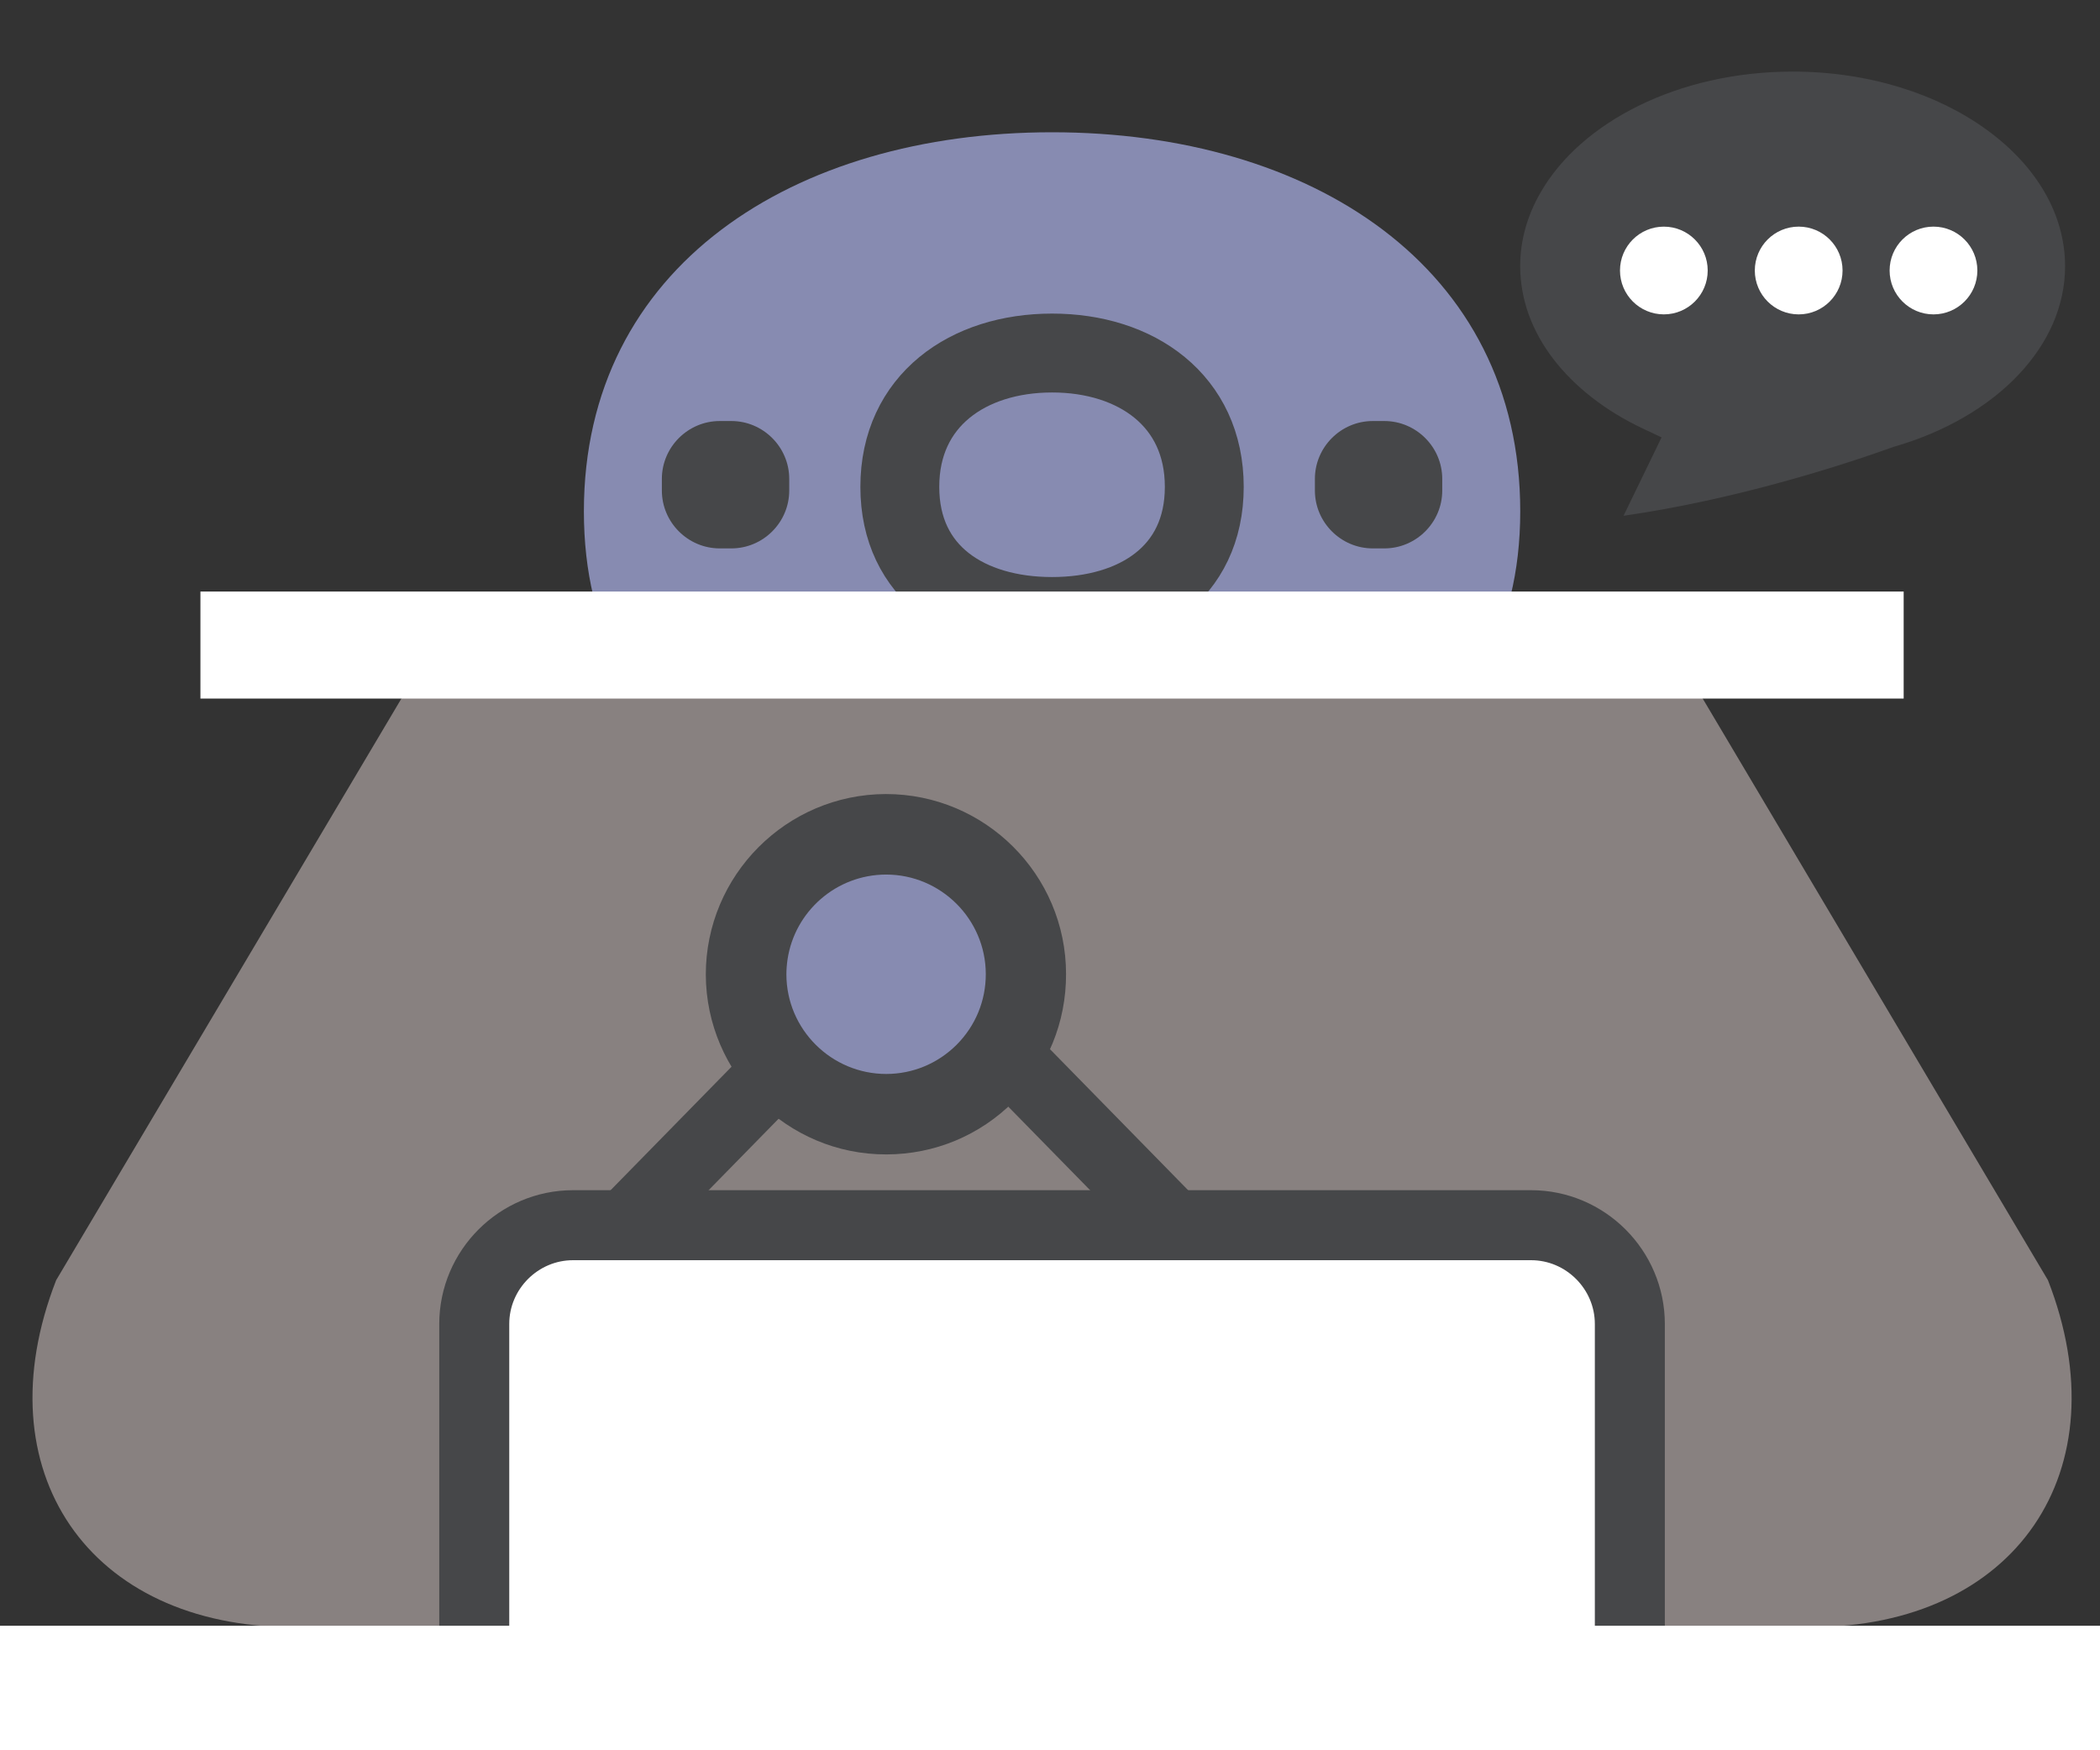 <?xml version="1.0" encoding="utf-8"?>
<!-- Generator: Adobe Illustrator 12.0.0, SVG Export Plug-In . SVG Version: 6.00 Build 51448)  -->
<!DOCTYPE svg PUBLIC "-//W3C//DTD SVG 1.1//EN" "http://www.w3.org/Graphics/SVG/1.1/DTD/svg11.dtd">
<svg  version="1.1" id="レイヤー_1" xmlns="http://www.w3.org/2000/svg" xmlns:xlink="http://www.w3.org/1999/xlink" width="120" height="100"
	 viewBox="36.902 147.5 120 100" style="overflow:visible;enable-background:new 36.902 147.5 120 100;" xml:space="preserve">
<rect x="36.902" y="147.5" width="120" height="100" fill="#333333" stroke="none"/>
<g>
	<path style="fill:#878BB1;" d="M70.267,176.711c0,13.986,11.806,18.917,26.581,18.917c14.775,0,26.925-4.93,26.925-18.917
		c0-13.984-11.979-21.654-26.754-21.654C82.244,155.057,70.267,162.727,70.267,176.711z"/>
	<g>
		<g>
			<path style="fill:#464749;" d="M82.001,175.526c0,1.819-1.489,3.306-3.308,3.306h-0.662c-1.819,0-3.308-1.487-3.308-3.306v-0.665
				c0-1.817,1.489-3.306,3.308-3.306h0.662c1.819,0,3.308,1.489,3.308,3.306V175.526z"/>
		</g>
		<g>
			<path style="fill:#464749;" d="M119.316,175.526c0,1.819-1.488,3.306-3.309,3.306h-0.661c-1.818,0-3.307-1.487-3.307-3.306
				v-0.665c0-1.817,1.488-3.306,3.307-3.306h0.661c1.82,0,3.309,1.489,3.309,3.306V175.526z"/>
		</g>
	</g>
	<path style="fill:none;stroke:#464749;stroke-width:4.507;" d="M105.718,175.316c0,4.94-3.895,7.406-8.698,7.406
		c-4.805,0-8.7-2.466-8.7-7.406c0-4.939,3.895-7.646,8.7-7.646C101.824,167.669,105.718,170.376,105.718,175.316z"/>
</g>
<g>
	<path style="fill:#888180;" d="M60.339,186.571L40.11,220.644c-4.246,10.898,1.849,19.818,13.547,19.818h43.901v-53.891H60.339z"/>
	<path style="fill:#888180;" d="M133.7,186.571l20.229,34.073c4.246,10.898-1.851,19.818-13.547,19.818h-43.9v-53.891H133.7z"/>
</g>
<rect x="48.355" y="181.297" style="fill:#FFFFFF;" width="97.328" height="6.115"/>
<line style="fill:#FFFFFF;stroke:#464749;stroke-width:4;" x1="88.962" y1="202.198" x2="104.857" y2="218.423"/>
<line style="fill:#FFFFFF;stroke:#464749;stroke-width:4;" x1="87.626" y1="202.198" x2="71.73" y2="218.423"/>
<g>
	<path style="fill:#FFFFFF;" d="M64.002,252.489c0,3.106,2.542,5.647,5.647,5.647h54.74c3.106,0,5.647-2.541,5.647-5.647v-29.342
		c0-3.106-2.541-5.647-5.647-5.647h-54.74c-3.106,0-5.647,2.541-5.647,5.647V252.489z"/>
	<path style="fill:none;stroke:#464749;stroke-width:4;" d="M64.002,252.489c0,3.106,2.542,5.647,5.647,5.647h54.74
		c3.106,0,5.647-2.541,5.647-5.647v-29.342c0-3.106-2.541-5.647-5.647-5.647h-54.74c-3.106,0-5.647,2.541-5.647,5.647V252.489z"/>
</g>
<path style="fill:#464749;" d="M87.519,192.867c-5.68,0.015-10.289,4.644-10.285,10.318c0.02,5.668,4.649,10.285,10.319,10.271
	c2.75-0.005,5.337-1.079,7.281-3.032c1.937-1.939,2.992-4.523,2.985-7.275C97.816,197.467,93.19,192.862,87.519,192.867z"/>
<path style="fill:#878BB1;" d="M81.904,202.314c0.411-2.735,2.774-4.841,5.628-4.847c3.131-0.003,5.694,2.548,5.701,5.682
	c0.003,1.526-0.59,2.959-1.661,4.036c-1.076,1.075-2.502,1.672-4.026,1.675c-3.135,0-5.701-2.546-5.707-5.685
	C81.839,202.88,81.863,202.598,81.904,202.314z"/>
<rect x="33.399" y="240.385" style="fill:#FFFFFF;" width="127.241" height="27.374"/>
<path style="fill:#464749;" d="M145.098,173.034l0.037-0.015l0.042-0.009c2.906-0.844,5.366-2.298,7.066-4.098
	c1.703-1.801,2.663-3.928,2.665-6.204c-0.002-1.494-0.416-2.919-1.174-4.232c-0.761-1.316-1.877-2.519-3.276-3.539
	c-2.802-2.05-6.737-3.347-11.12-3.346c-3.281-0.001-6.32,0.729-8.814,1.959c-2.495,1.229-4.44,2.953-5.576,4.926
	c-0.763,1.313-1.178,2.738-1.178,4.232c0.005,1.906,0.669,3.694,1.883,5.289c1.214,1.587,2.976,2.975,5.131,3.99l1.065,0.502
	l-2.173,4.479C136.085,176.048,142.116,174.104,145.098,173.034z"/>
<g>
	<circle style="fill:#FFFFFF;" cx="131.979" cy="162.955" r="2.506"/>
	<circle style="fill:#FFFFFF;" cx="139.684" cy="162.955" r="2.507"/>
	<circle style="fill:#FFFFFF;" cx="147.387" cy="162.955" r="2.507"/>
</g>
</svg>

